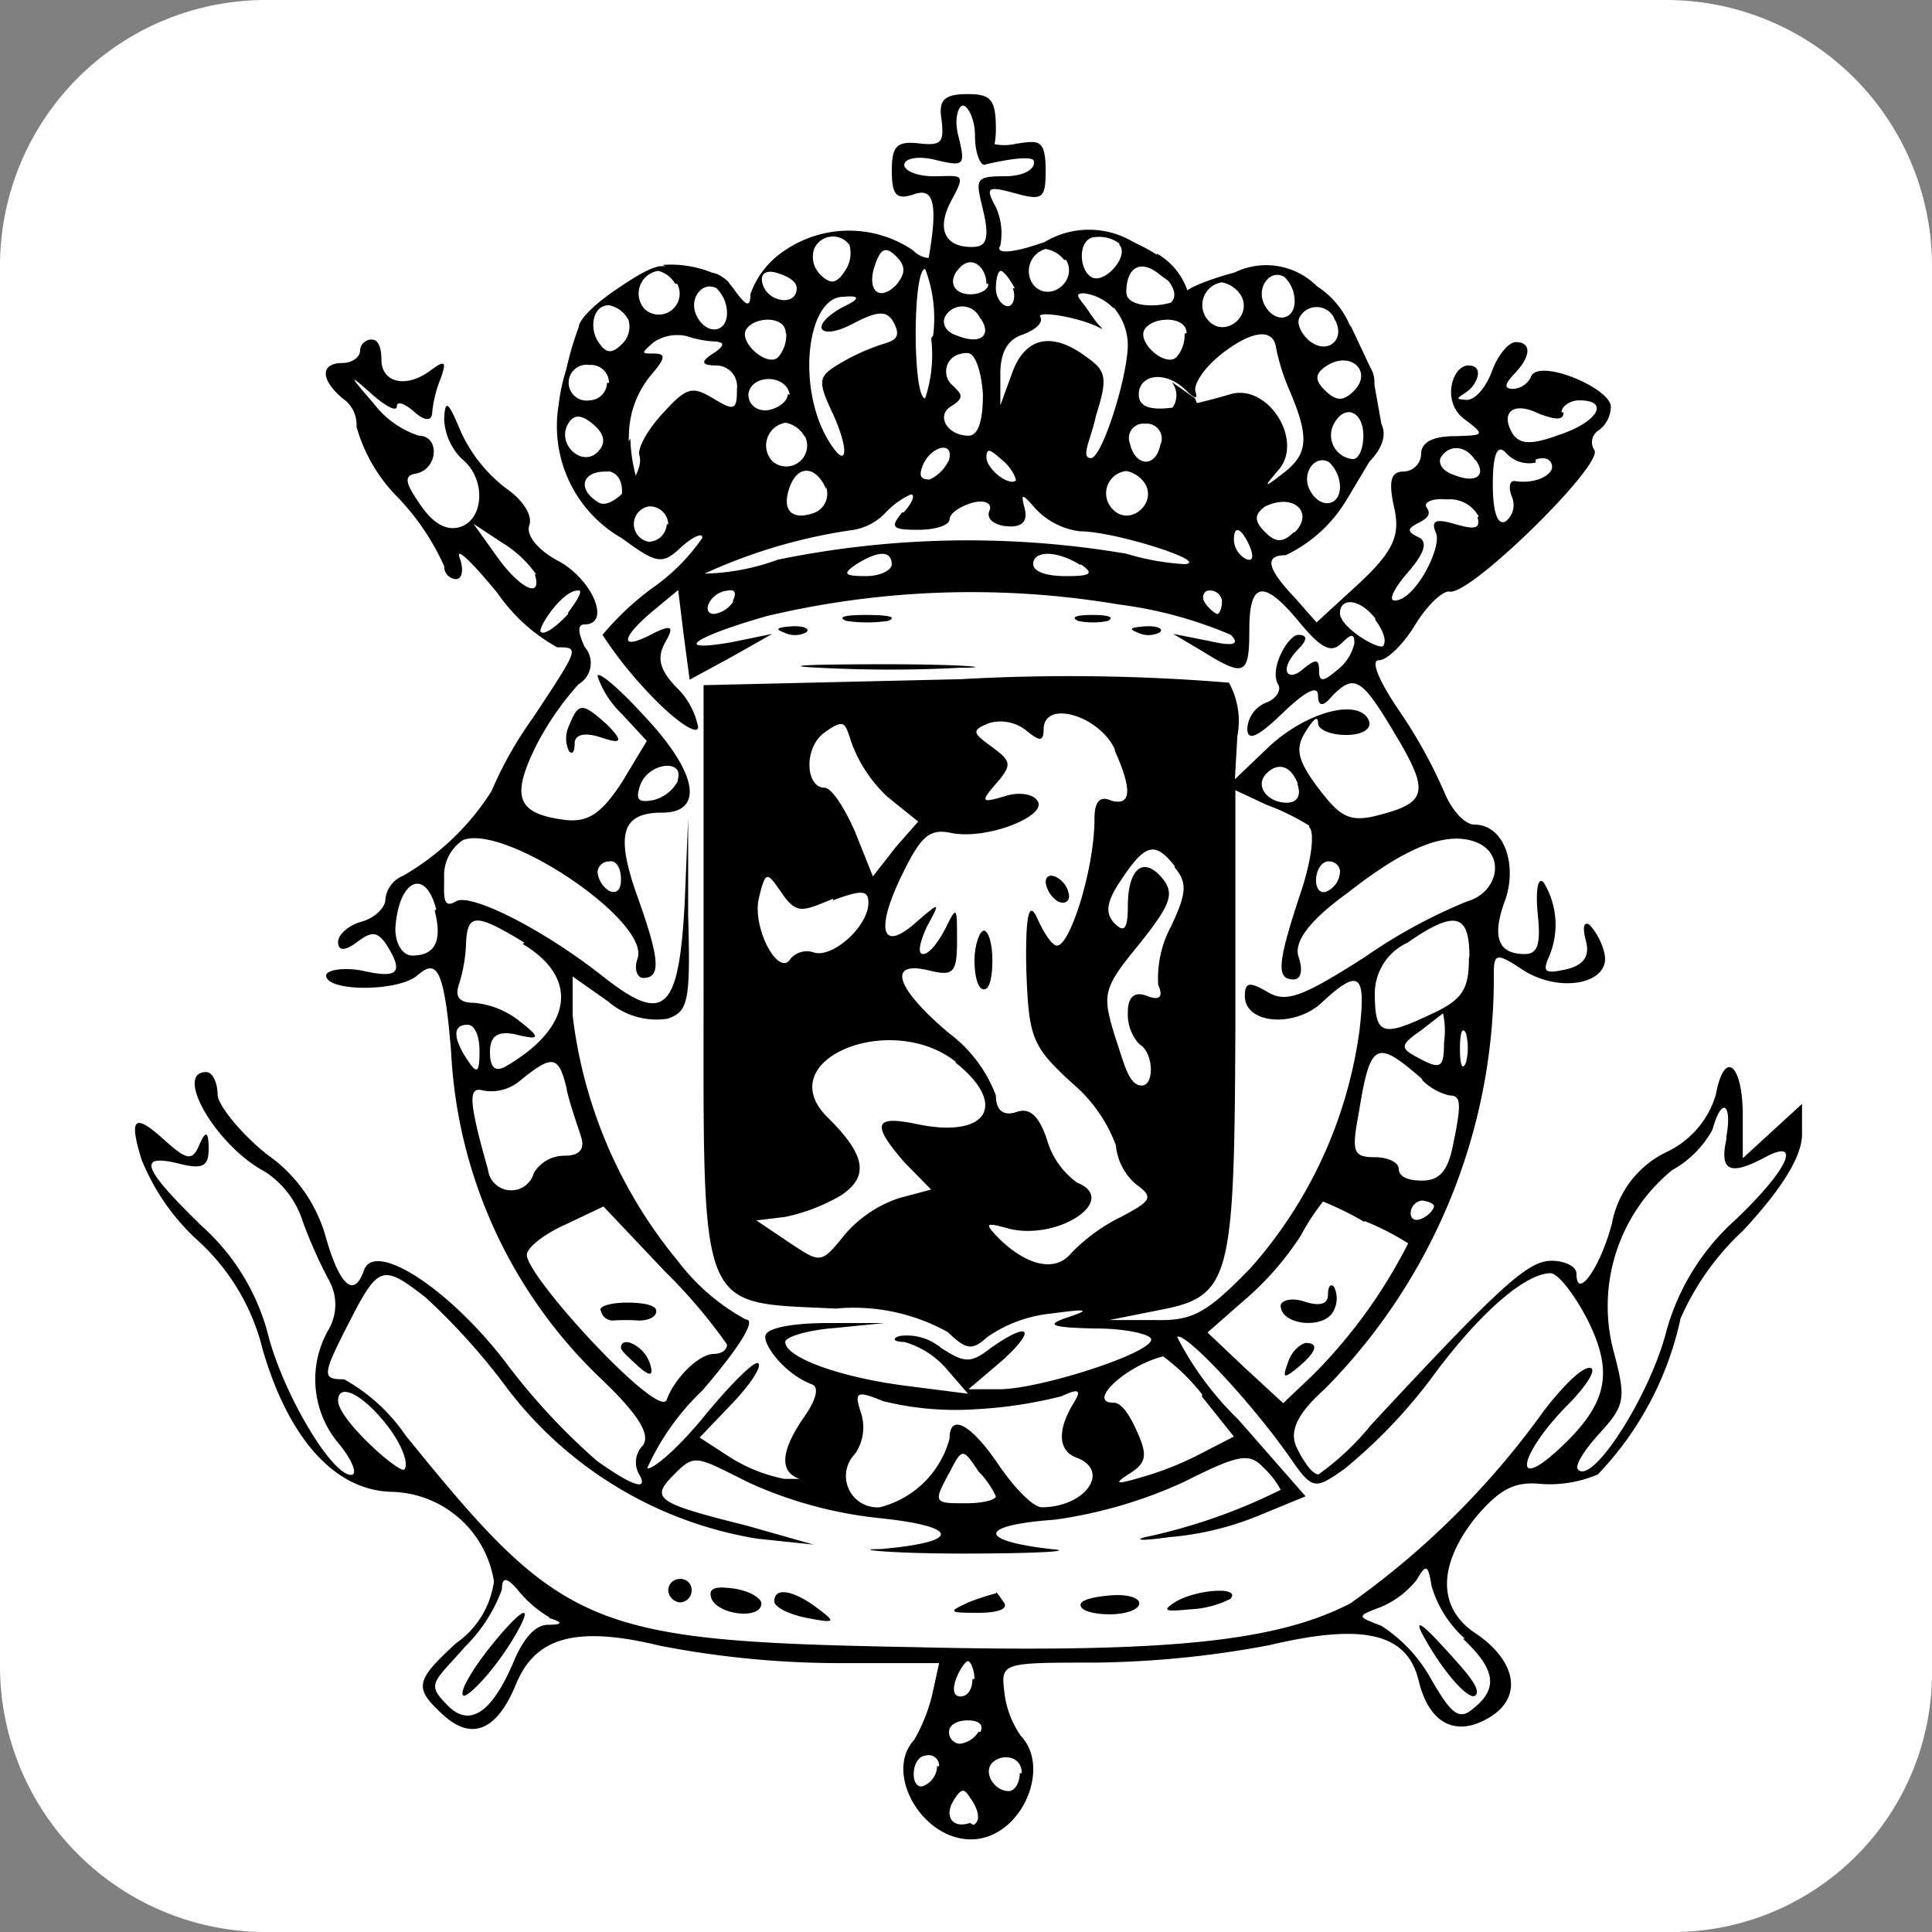 <svg id="Layer_1" data-name="Layer 1" xmlns="http://www.w3.org/2000/svg" viewBox="0 0 38.8 38.8"><rect x="0" y="0" width="38.8" height="38.8" fill="#808080" stroke="none"/><defs><style>.cls-1{fill:#fff;}</style></defs><title>banner_logos_fod</title><path class="cls-1" d="M33.5,38.8H5.3A5.34,5.34,0,0,1,0,33.5V5.3A5.34,5.34,0,0,1,5.3,0H33.5a5.34,5.34,0,0,1,5.3,5.3V33.5A5.21,5.21,0,0,1,33.5,38.8Z" transform="translate(0 0)"/><path d="M18.91,2.41c.05.45,0,.52-.45.47s-.55.05-.55.55.1.59.45.47.5.09.29,1.28c0,0-.17,0-.31-.15a2.29,2.29,0,0,0-2.58,0,1.73,1.73,0,0,0-.69.88c0,.26-.07.26-.33-.1s-.47-.38-.66-.28a.63.63,0,0,1-.61-.12c-.17-.17-.5,0-1.09.4s-.81.71-.74.78a.36.36,0,0,1-.09.38,3.66,3.66,0,0,0-.33,1.16,2.59,2.59,0,0,0,1.27,2.68c.71.52.81.54,1.21.16.24-.21.43-.28.4-.16a4,4,0,0,1-1,1,5.7,5.7,0,0,0-1,.94,8.1,8.1,0,0,0,.92,1.16c.53.57,1,.88,1,.69a1.52,1.52,0,0,0-.45-.81c-.33-.35-.38-.59-.21-.89s.16-.38-.26-.17c-.66.35-.64.09,0-.45l.52-.43.11.9.12.9.83-.45.83-.47-.83.17c-1.23.21-.71-.12.73-.53a17.79,17.79,0,0,1,7.06-.23,8.4,8.4,0,0,1,2.25.61c.18.19.07.24-.45.12l-.71-.14.59.35c.85.53.94.48.94-.44s.26-1.05,1-.15c.43.52.64.64.85.43s.26-.19.26,0a.94.94,0,0,1-.35.54c-.28.24-.36.24-.36,0s-.07-.23-.35,0-.47,0-.07-.42c.19-.19.19-.29,0-.29s-.59.67-.4,1c.07.12-.05.29-.24.36a.6.6,0,0,0-.38.52c0,.26.19.19.71-.31s.71-.54.71-.35.08.26.29,0c.45-.45.59-.35,1.28.81s.61,1.35-.43,1.61c-.52.12-.71,0-1.14-.57s-.45-.8-.26-1.11.26-.33.26-.19.26.24.57.24.52-.12.45-.29c-.19-.45-1.23-.19-2,.52l-.69.66.05-.87a1.59,1.59,0,0,0-.17-1.07,39,39,0,0,0-5.39-.07l-5.16.12v5.85c0,6.88-.14,6.53,2.65,6.67a3.89,3.89,0,0,1,2.25.47c.38.36.49.38.8.1a2.72,2.72,0,0,1,1.28-.47c.73-.1.8-.08.35.07s-.42.21.55.23c.61,0,1.11.12,1.11.22,0,.28-2.25,1-3.05,1l-.62,0,.67-.57c.71-.64.56-.81-.22-.26-.4.31-.52.31-1,0a1.07,1.07,0,0,0-.83-.24c-.17.05-.12.12.09.12a1.76,1.76,0,0,1,.83.52l.45.52-1.25-.16c-1.33-.17-2.42-.57-2.42-.88,0-.1.45-.24,1-.28l1-.1-1.12,0c-.61,0-1.18.07-1.27.23s.35.78.92,1c.16.05.09.31-.14.64-.48.69-.52,1.12-.1,1.26.14,0,0,0-.31,0a3.22,3.22,0,0,1-1.16-.48l-.54-.35.66-.69c.36-.38.59-.73.52-.8s-.56.42-1.11,1.09S13.06,29.55,13,29.48a5,5,0,0,1,1.11-1.56c.73-.85,1.09-1.42.87-1.42a4.26,4.26,0,0,1-1.37-1.18,9.49,9.49,0,0,1-2.11-4.93v-.78l.71.5a1.49,1.49,0,0,0,1.19.35c.42-.14.47-.33.42-2.08l0-1.94-.07,1.71c-.12,2.17-.41,2.43-1.64,1.46S9.44,17.93,9.16,18.1s-.24-.12-.24-.47a.85.85,0,0,1,.38-.76c.85-.33,3.79,1.65,3.5,2.39-.07.21,0,.38.12.38.36,0,.33-.38-.12-1.64s-.31-1.68.5-1.68.76-.75-.36-1.94c-.52-.57-.94-.92-.94-.8a1.92,1.92,0,0,0,.49.76l.5.54-.5.83c-.4.61-.66.8-1.11.76-1-.12-1.13-.45-.61-1.5a5.82,5.82,0,0,1,.85-1.23.49.49,0,0,0,.12-.75c-.14-.31-.14-.45,0-.45.52,0,.19-.86-.5-1.26-.45-.23-.68-.54-.61-.73s-.12-.5-.45-.73a3,3,0,0,1-.92-1.14C9,8.06,8.94,8,8.92,8.42a1.19,1.19,0,0,0,.36.8c.47.38.45,1.16,0,1.35-.26.1-.54,0-.83-.42s-.37-.6-.09-.64c.45-.1.47-.76.05-.76a1.87,1.87,0,0,1-.9-.64C7,7.52,7,7.5,7.45,7.9c.29.26.52.38.52.26s.17-.05.36.12.35.19.35,0a2.48,2.48,0,0,1,.17-.68c.12-.33.09-.38-.19-.17-.5.38-1,.26-1-.21,0-.21-.05-.4-.19-.4a.23.23,0,0,0-.24.23c0,.12-.16.24-.35.24-.45,0-.45.33,0,.71a.64.64,0,0,1,.28.57A3.26,3.26,0,0,0,8,10a4.88,4.88,0,0,1,.92,1.37.25.25,0,0,0,.24.26c.12,0,.16-.19.07-.43s.26.1.76.71A3.55,3.55,0,0,0,11.19,13c.45,0,.45,0-.49,1.42a7.67,7.67,0,0,0-.83,1.47,5.13,5.13,0,0,1-1.78,1.7.57.57,0,0,0-.35.47c0,.17-.22.38-.48.45s-.47.26-.47.41.1.21.38,0,.4-.23.59.05c.36.57.24.69-.5.52-.4-.07-.71,0-.71.1,0,.33,1.45.33,1.83,0s.54-.19.68,1.54a9.73,9.73,0,0,0,3,6.55c.8.76,1,1.14.85,1.35a.48.48,0,0,0-.09.55c.23.38-.1.28-.83-.24a13,13,0,0,1-1.85-2C9,25.86,7.52,24.91,7.31,25.51s-.5.26-.76-.64a3,3,0,0,0-1.18-1.68c-.52-.41-1-1-1-1.21s-.09-.45-.23-.45c-.66,0,.21,1.49,1.18,2a1.86,1.86,0,0,1,.76,1A9.59,9.59,0,0,0,6.6,25.7a1,1,0,0,1,0,1A2,2,0,0,0,6.81,29c.27.33.38.62.24.62-.4,0-1.39-1.68-1.68-2.87a4.43,4.43,0,0,0-1.32-2.13c-1.19-1.16-1.31-1.46-.45-1.25.47.12.59.05.59-.29S4.14,22.67,4,23s-.26.28-.66-.07c-.64-.59-.76-.5-.5.35a4.45,4.45,0,0,0,1.14,1.64,4.36,4.36,0,0,1,1.3,2.2c.52,1.77,1.44,2.81,2.58,2.84a2.13,2.13,0,0,1,2.06,1.8A1.81,1.81,0,0,1,9.16,33c-.83.76-.85.9-.26,1.44s1.09.29,1.46-.61,1.12-1.21,2.89-.78a18.94,18.94,0,0,0,3.55.35h2.06l-.14.64a3.43,3.43,0,0,1-.36.9c-.61.66.15,2,1.14,2s1.63-1.42,1-2.08a1.91,1.91,0,0,1-.33-.88c-.07-.59-.05-.59,1.82-.59a20,20,0,0,0,3.5-.35c1.9-.45,2.77-.24,3,.71s.83,1.13,1.47.71.45-1.14-.33-1.66-.74-1.39,0-2.32c.48-.57.78-.73,1.3-.68a2.45,2.45,0,0,0,1.16-.19,6.5,6.5,0,0,0,1.66-3.13A5.3,5.3,0,0,1,35,24.72c.81-.87,1.19-1.51,1.19-1.94v-.61l-.59.54-.6.55v-.85c0-1.05-.37-1.35-.54-.43a1.85,1.85,0,0,1-1,1.16,2,2,0,0,0-1.09,1.44c-.24.9-.71,1.54-.71,1,0-.15-.24-.26-.5-.26-.47,0-1,.47-3.62,3.29a5.4,5.4,0,0,1-1.06,1c-.12,0-.29-.24-.43-.52s-.09-.62.55-1.19A11.74,11.74,0,0,0,30,19.54c0-.4.07-.4.57-.07.76.5,1.8.28,1.65-.33a1.28,1.28,0,0,0-.3-.57c-.12-.07-.14.07-.07.33s0,.48-.41.57-.47.05-.33-.26A1.63,1.63,0,0,0,31,17.72c-.12-.12-.16.17-.12.62.07.63,0,.82-.26.82-.54,0-.66-.35-.4-1.06s0-1.54-.61-1.54c-.19,0-.45-.28-.6-.64a9.86,9.86,0,0,0-.92-1.66c-.4-.59-.57-1-.4-1s.5-.33.73-.71.55-.69.69-.67c.4.1,3.1-2.55,2.91-2.84a.28.28,0,0,1,.09-.4.6.6,0,0,0,.24-.47c0-.38-1.49-1-1.61-.59a.42.42,0,0,1-.35.23c-.19,0-.17-.09,0-.28.36-.36.38-.66.05-.66-.14,0-.36.26-.48.59s-.35.59-.52.57-.23,0,0-.15.38-.54.05-.54-.54.73-.09,1.07.4.33-.19.35c-.43,0-.67.12-.67.36a.36.36,0,0,1-.35.35c-.26,0-.31.19-.19.73s0,.86-.71,1.52l-.85.78L26,12c-.56-.59-.61-.85-.18-.85a2.84,2.84,0,0,0,1.34-1.33,1.63,1.63,0,0,1,.38-.59c.24-.26.31-.54.19-.73a1.2,1.2,0,0,1-.14-.71.56.56,0,0,0-.19-.55.74.74,0,0,1-.24-.57,1.74,1.74,0,0,0-.71-.92,1.44,1.44,0,0,0-1.65-.28c-.52.14-1,.33-1,.42s-.26.22-.59.24-.59-.07-.59-.26c0-.5.28-.66.64-.38s.3.19.3,0-.35-.42-.8-.63a1.73,1.73,0,0,0-1.78,0c-.68.24-1,.24-.89.07A1.29,1.29,0,0,0,20,4.16c-.22-.4-.17-.43.38-.28S21,4,21,3.43s-.12-.6-.4-.57-.31.07-.12.14c.5.19.31.54-.31.54s-.57.07-.42.71,0,.71-.24.71c-.54,0-.71-.37-.4-.94s.19-.48-.36-.48c-.33,0-.59-.11-.59-.23s.26-.19.62-.1c.59.14.61.12.47-.47-.1-.36,0-.62.09-.62s.24.26.24.6.1.59.19.59S20,3,20,2.6c0-.59-.09-.71-.56-.71S18.84,2,18.91,2.41ZM17.06,4.92a.63.63,0,0,1-.09.52c-.17.26-.29.28-.5.07A.5.5,0,0,1,16.35,5,.41.41,0,0,1,17.06,4.92Zm5.42,0c.21.22-.31.81-.57.64s-.26-.8.1-.8A.68.68,0,0,1,22.48,4.89ZM18,5.72c-.35.36-.61.1-.42-.42.11-.31.21-.36.42-.15S18.17,5.51,18,5.72Zm3.41-.5c.24.41-.31.86-.64.52A.46.46,0,0,1,21,5,.58.58,0,0,1,21.37,5.22Zm-1.56.48c0,.12-.17.21-.36.21-.35,0-.47-.28-.21-.54S19.81,5.39,19.81,5.7Zm-6.25,0a.42.42,0,0,1-.64.52.46.46,0,0,1,.26-.78A.55.55,0,0,1,13.56,5.7ZM16,5.79c0,.36-.56.29-.68-.07-.07-.21.05-.31.28-.24S16,5.65,16,5.79Zm2.7,1A2.78,2.78,0,0,1,18.58,8c-.12,0-.19-.59-.19-1.3s.07-1.3.19-1.3A2.78,2.78,0,0,1,18.74,6.74Zm1.64-1c.07.19,0,.36-.1.36S20,6,20,5.79s.05-.35.1-.35S20.28,5.6,20.38,5.79ZM26,6.05c0,.38-.38.45-.59.1s.09-.76.38-.59A.66.66,0,0,1,26,6.05ZM14.6,6.29c0,.38-.38.45-.59.09s.09-.75.38-.59A.7.7,0,0,1,14.6,6.29Zm10.32-.36c.24.41-.31.86-.64.52a.46.46,0,0,1,.26-.78A.58.58,0,0,1,24.92,5.93Zm-8,.24c-.69.38-.47.69.21.33.5-.26.69-.28.83,0s0,.34-.23.41a4.18,4.18,0,0,0-.88.4c-.4.24-.43.33-.17.9.41.85.34,1.3-.07.59-.61-1.06-.4-2.84.33-2.84C17.28,5.93,17.28,6,16.92,6.17Zm5.44,0a1.18,1.18,0,0,1,.29.74c0,.66-.52,2.29-.74,2.29s0-.38.1-.85c.24-.76.21-.9-.19-1.18-.69-.52-1.23-.4-1.49.31l-.24.66,0-.64q0-.64.45-.78c.26-.1.42-.24.35-.36s.76,0,1.19.22c.14.07,0,0-.19-.29s-.36-.4-.12-.4A1,1,0,0,1,22.36,6.19Zm-9.75.22a.48.48,0,0,1-.12.52c-.21.21-.33.19-.49-.07s-.1-.71.23-.71A.55.55,0,0,1,12.61,6.41Zm7.08,0c.24.35,0,.54-.47.35-.22-.07-.31-.23-.24-.38A.39.39,0,0,1,19.69,6.41Zm7.1,0c.26.41-.12.76-.5.45-.16-.14-.26-.35-.19-.47A.39.39,0,0,1,26.79,6.38Zm-11,.31a.68.68,0,0,1-.16.47c-.21.22-.81-.3-.64-.56S15.78,6.34,15.78,6.69Zm8,0a.68.68,0,0,1-.16.47c-.22.22-.81-.3-.64-.56S23.83,6.34,23.83,6.69Zm-9.39.17c.16,0,.14.09-.08.23s-.28.24.08.24a.42.42,0,0,1,.4.47c0,.43-.05.45-.48.19s-.54-.21-1,.29c-.31.33-.52.71-.48.85.12.38-.54,1.13-.82.95-.43-.26-.34-.62.14-.62s.45-.19.47-.73a1.93,1.93,0,0,1,.43-1.19c.3-.35.33-.45.07-.45s-.26,0,0-.23a.86.86,0,0,1,.66-.12A2.06,2.06,0,0,0,14.44,6.86ZM25.63,7a4.24,4.24,0,0,0,.28.87c.38.9.36,1.24-.11,1.61s-.41.29-.1-.07c.47-.61-.26-1.72-1-1.49-1.31.38-1.83.38-1.83,0s.5-.5.93-.1c.19.19.26.21.21.05s.19-.5.52-.76C25.13,6.64,25.58,6.57,25.63,7Zm-5.89.92c0,.55-.1.83-.29.83-.42,0-.66-.4-.35-.59s.19-.26,0-.45-.12-.62.33-.62C19.59,7.09,19.71,7.47,19.74,7.92Zm7.45-.07c-.21.21-.35.21-.57,0s-.23-.35.05-.52C27.14,7.05,27.57,7.47,27.19,7.85Zm-15-.16a.36.36,0,0,1-.35.35.36.36,0,1,1,0-.71A.36.36,0,0,1,12.23,7.69Zm3.63.23c0,.12-.15.26-.36.31s-.43-.07-.43-.31C15.07,7.52,15.78,7.5,15.86,7.92Zm15.54.36c0-.12.17-.24.36-.24.61,0,.38.43-.4.69-.57.21-.78.19-.93,0-.28-.45,0-.68.52-.42C31.26,8.44,31.4,8.44,31.4,8.28ZM12,9.08c-.31.31-.83-.16-.59-.57.11-.19.26-.19.49,0S12.19,8.89,12,9.08Zm15.38-.33c0,.26-.09.47-.21.47a.48.48,0,0,1-.38-.71C27,8.11,27.38,8.25,27.38,8.75Zm-11.22,0a.42.42,0,0,1-.64.52.46.46,0,0,1,.26-.78A.55.55,0,0,1,16.16,8.77Zm7.15.15c-.09.52-.52.47-.62,0A.29.29,0,0,1,23,8.51.3.3,0,0,1,23.31,8.92Zm-4.26.35a.78.78,0,0,1-.38.38c-.16,0-.23-.05-.14-.28C18.7,8.94,19.19,8.84,19.05,9.27Zm1.35.4c-.14.12-.59-.23-.59-.47s.14-.09.33.07S20.42,9.63,20.4,9.67Zm9.23-.42c.24.33,0,.49-.45.3-.21-.07-.31-.23-.24-.35C29.11,8.92,29.44,8.94,29.63,9.25Zm1.21,0c.19-.07.33,0,.33.15s-.31.35-.76.28c-.09,0-.12.12-.05.31a.42.42,0,0,1-.12.5c-.16.09-.26-.17-.26-.74s.08-.83.26-.64A.62.62,0,0,0,30.84,9.29Zm-3.93.55c0,.38-.38.45-.59.09s.09-.75.37-.59A.71.71,0,0,1,26.91,9.84Zm-10.32,0a.41.41,0,0,1-.24.52c-.45.16-.66-.05-.49-.52S16.4,9.37,16.59,9.82ZM23,9.72c.23.4-.31.85-.64.52a.45.45,0,0,1,.26-.78A.58.58,0,0,1,23,9.72Zm-4.88.57c-.26.31-.19.35.33.35.33,0,.62-.09.62-.21s.21-.26.45-.33.42,0,.35.16.1.29.36.31.42-.07.35-.35-.09-.36.22,0a1.47,1.47,0,0,0,.89.45c.69,0,2.61.61,2.11.66a5,5,0,0,1-1.18-.21,19,19,0,0,0-7,.12,4.54,4.54,0,0,1-1.47.28,10.75,10.75,0,0,1,3-.88,1.15,1.15,0,0,0,.64-.35,1.63,1.63,0,0,1,.5-.36C18.39,9.93,18.32,10.1,18.15,10.29Zm7.86.4c-.21.21-.36.21-.57,0s-.24-.35,0-.52C26,9.89,26.39,10.31,26,10.69Zm3.69-.31c.07.24-.05.26-.43.15s-.52-.1-.4.18-.42,1.35-.83,1.35c-.14,0,0-.26.26-.56s.45-.6.22-.71-.24-.17,0-.29.23-.21.16-.31.12-.19.4-.16A.66.66,0,0,1,29.7,10.38Zm-16.28.15a.37.37,0,0,1-.36.35.36.36,0,0,1,0-.71A.37.37,0,0,1,13.42,10.53Zm-2.65,1c.16.52-.31.29-.78-.38l-.45-.63.56.37A2.28,2.28,0,0,1,10.77,11.54ZM25.11,11c.07.19.05.29-.1.22a.46.46,0,0,1-.23-.38C24.78,10.53,24.94,10.6,25.11,11Zm-7.2.33c0,.12-.23.24-.52.24-.45,0-.47-.05-.19-.24C17.65,11.05,17.91,11.05,17.91,11.35Zm3.79,0c.28.19.21.24-.28.24s-.67-.12-.67-.24C20.75,11.05,21.23,11.05,21.7,11.35Zm-10.29,1c-.24.26-.48.43-.55.36s.43-.83.74-.83C11.71,11.83,11.64,12,11.41,12.3Zm3.31-.24a.55.55,0,0,1-.38.24c-.14,0-.16-.12-.09-.24a.48.48,0,0,1,.37-.23C14.77,11.83,14.79,11.92,14.72,12.06Zm9.82,0c0,.12-.05.24-.09.24s-.19-.12-.26-.24,0-.23.09-.23A.24.24,0,0,1,24.54,12.06Zm3.08.36c.16.21.23.42.16.52s-.87-.36-.87-.66S27.29,12,27.62,12.42Zm-5.23,2.63c.35.78.33,1.11-.07,1-.22-.1-.34,0-.34.37,0,1-.49,2.54-.75,2.54-.1,0-.26-.24-.4-.55s-.24-.21-.22,1c.05,1.4.1,1.56.93,2.32A3,3,0,0,1,22.41,23a1.17,1.17,0,0,0,.4.78c.36.26.33.33-.3.66a3.58,3.58,0,0,0-1,.73c-.31.38-.88.26-1.45-.3-.3-.31-.28-.33.22-.19,1,.23,2.2-.59,1.35-.93a1.61,1.61,0,0,1-.6-.85c-.16-.49-.35-.66-.61-.57S20,22.31,20,22a2.78,2.78,0,0,0-.94-1.25c-1.07-.9-1.26-1.47-.4-1.26.49.12.56.05.56-.61s0-.71-.23-.24c-.15.29-.33.52-.45.52s-.07-.23.07-.54c.28-.52.28-.52-.21-.1-.69.62-.83.17-.29-.94.38-.78.55-.95,1-.85.71.14,1.92-.34,1.73-.64-.09-.15-.38-.19-.66-.1-.47.14-.5.12-.17-.26s.29-.45-.09-.73-.43-.33-.05-.48a.83.83,0,0,1,.74.15c.28.23.35.23.35-.05C21,14.05,22.08,14.38,22.39,15.05ZM17.82,16l.62.5L18,17l-.47.6-.36-.9c-.21-.48-.47-.88-.61-.88-.38,0-.43-.8,0-1.11s.41-.17.55.23A2.82,2.82,0,0,0,17.82,16Zm-4.21-.31a.76.76,0,0,1-.5.38c-.28.05-.35,0-.26-.28C13,15.31,13.75,15.23,13.61,15.66Zm12.45.07c.07.21,0,.36-.22.36-.38,0-.64-.33-.42-.57S25.91,15.35,26.06,15.73Zm.23.85c.12.1.05.69-.19,1.38-.45,1.37-.47,1.68-.12,1.68.15,0,.19-.19.1-.45s.12-.67,1-1.3c1.18-.93,2-1.24,2.58-1s.43,1-.19,1.18a10.64,10.64,0,0,0-2.06,1.12c-1.25.8-1.58.92-1.94.71S25,19.71,25,20c0,.57,1,.64,1.54.14.76-.71.9-.59.76.57a9,9,0,0,1-2.18,4.75c-.9.93-1.18,1.07-1.94,1.05l-.9,0,.95-.19c1.49-.28,1.56-.54,1.58-5.75V15.87l.62.29A4.71,4.71,0,0,1,26.29,16.58Zm-2.7.81c.26.31.24.52-.07,1.18a2.21,2.21,0,0,0-.26,1.18c.12.27,0,.31-.23.22s-.38,0-.38.33a.89.89,0,0,0,.23.64c.29.16.31.83.05.83s-.35-.43-.52-.93c-.28-.9-.28-1,.47-1.91.62-.78.71-1,.48-1.3-.38-.48-.71-.24-.71.54,0,.45-.07.54-.26.35s-.19-.42.12-.87C23,16.94,23.19,16.89,23.59,17.39Zm-11.12.26c0,.19-.09.28-.24.21a.51.51,0,0,1-.23-.38.23.23,0,0,1,.23-.21C12.38,17.27,12.47,17.44,12.47,17.65Zm14.44-.17a.45.45,0,0,1-.24.38c-.12.07-.24,0-.24-.21s.12-.38.24-.38A.22.22,0,0,1,26.91,17.48Zm-10.18.57c.57-.21.71-.21.71.05,0,.47-.71,1.11-1.09,1a.43.43,0,0,0-.47.12c-.24.4-.78-.62-.64-1.21s.17-.52.47-.09S16.14,18.29,16.73,18.05Zm-8,.21c.16.62,0,.9-.45.9-.19,0-.34-.23-.34-.54C8,17.67,8.54,17.41,8.76,18.26Zm1.77.67c1.14.68,1,1.68-.35,2.46-.22.12-.31,0-.31-.29s.12-.45.54-.35.52.09.07-.26a1.73,1.73,0,0,0-.92-.38c-.31,0-.4-.12-.31-.38a3.06,3.06,0,0,0,.14-.83C9.39,18.34,9.56,18.34,10.53,18.93Zm19,.28c0,.66-.14.85-.83,1.16-.92.43-1.06.38-1.06-.47a1.13,1.13,0,0,1,.66-1C29.23,18.26,29.51,18.36,29.51,19.21ZM29,20.94c0,.5-.07.54-.47.33s-.45-.26,0-.57l.45-.35A1.69,1.69,0,0,1,29,20.94ZM9.63,21.1c0,.45-.05.48-.24.19-.3-.45-.3-.71,0-.71C9.54,20.58,9.63,20.82,9.63,21.1Zm19.81.24c-.07.17-.12.05-.12-.28s.05-.45.12-.31A1.18,1.18,0,0,1,29.44,21.34Zm-10.25,0c1.07.85.64,1.54-.8,1.23-.83-.17-.9,0-.22.78l.53.54-.64.17a2.45,2.45,0,0,0-1.09.73c-.48.59-.48.59-1.11.17l-.67-.45.57-.07A3.66,3.66,0,0,0,16.9,24c.56-.38.49-.81-.31-1.59C15.5,21.27,17.89,20.3,19.19,21.32Zm9.37.35a1.16,1.16,0,0,0,.55.31c.24,0,.24.17.07,1-.1.5-.26.71-.62.71s-.47-.12-.47-.24-.21-.23-.47-.23c-.45,0-.48-.1-.33-.9C27.52,20.91,27.64,20.87,28.56,21.67Zm-17.18.19c.07.31.22.73.29.95s0,.38-.33.38a.71.71,0,0,0-.62.35.47.47,0,0,1-.92-.07c-.38-1.35-.41-1.68-.1-1.59a.9.9,0,0,0,.76-.21C11.1,21.17,11.22,21.2,11.38,21.86Zm23.29,1c-.14.64.07.74.78.36s.52.19-.59,1.25a4.68,4.68,0,0,0-1.42,2.34c-.36,1.28-1.47,3-1.75,2.68-.07-.07.12-.38.42-.71.52-.57.55-.69.31-1.61a3.53,3.53,0,0,1,1.16-3.69,2.07,2.07,0,0,0,.81-.81C34.58,22,34.79,22.17,34.67,22.83ZM14.6,27c0,.12-.12.19-.26.19-.31,0-.8.5-.95.92s-2.81-2.46-2.81-2.91c0-.14.35-.42.78-.61l.76-.36,1.23,1.3A10.79,10.79,0,0,1,14.6,27Zm12.8-2.48a5.39,5.39,0,0,1,.88.45,10.38,10.38,0,0,1-1.92,2.65l-.59.56L25,27.47l-.75-.71.73-.64a6,6,0,0,0,1.14-1.3,4.8,4.8,0,0,1,.45-.69S27,24.3,27.4,24.54Zm1.4-.31c0,.07-.09.19-.24.26s-.23,0-.23-.1a.26.26,0,0,1,.23-.26C28.71,24.13,28.8,24.18,28.8,24.23ZM8.54,26.05A13,13,0,0,1,10.2,27.9a7.91,7.91,0,0,0,5,3l1.14.12L15,30.64c-1.8-.45-1.94-.54-1.49-1s.45-.4,1.54.14a8.43,8.43,0,0,0,2.63.71c1.61.17,1.63.48,0,.62-.59,0,.16.09,1.65.09s2.3-.05,1.78-.09c-1.49-.17-1.47-.48.07-.59a9.27,9.27,0,0,0,2.6-.76c1.09-.55,1.31-.59,1.59-.29a1.71,1.71,0,0,1,.35.45,11.42,11.42,0,0,1-2.72.95c-.26.07,0,.07.48,0a6,6,0,0,0,1.84-.45l.9-.37-1.35-1.54a6.36,6.36,0,0,1-1.23-1.66c.14-.12,1.42,1.23,2.23,2.37.49.71.52.71,1.13.28a10.44,10.44,0,0,0,1.73-1.8c1-1.37,1.92-2.13,2.41-2.13.15,0,.48.43.74.93.54,1.08.4,1.7-.57,2.6s-.78.09.14-.85c.43-.43.64-.78.47-.78s-.56.4-.92.87a16.56,16.56,0,0,1-3.88,3.86c-1.47.76-3.62,1-8.73.88-6.56-.12-7.08-.34-10.25-4.26a3.61,3.61,0,0,0-1.23-1.12c-.45,0-.45-.07.12-1.18S7.69,25.39,8.54,26.05Zm15.6,2,.64.8-.64.33a6.33,6.33,0,0,1-1.26.5c-.47.14-.52.12-.19-.09s.36-.36.15-.83-.36-.59-.48-.59c-.54,0,.24-.74,1-.93A4.15,4.15,0,0,1,24.14,28ZM7.83,28.7c.26.36.38.71.29.81s-1.33-1-1.33-1.38S7.31,28,7.83,28.7Zm11.79-.4a8.85,8.85,0,0,0,1.7-.26c.36-.17.4-.12.24.14-.33.54-.31.95.05,1.09.71.26.19,1-.69,1-.17,0-.54-.38-.85-.83-.57-.85-1-1.07-1-.55a1.94,1.94,0,0,1-1.4,1.38.63.63,0,0,1-.5-1.07.94.94,0,0,0,.12-.83c-.14-.42-.09-.45.45-.23A6.06,6.06,0,0,0,19.62,28.3ZM20,30.05c0,.07-.26.14-.59.14-.66,0-.68,0-.33-.64.24-.47.26-.47.57,0A1.78,1.78,0,0,1,20,30.05Zm9.38,2.86c.66.62.71,1,.21,1.4-.28.24-.43.14-.85-.59a3,3,0,0,0-1-1.07c-.5-.19-.5-.19,0-.38a1.84,1.84,0,0,0,.71-.54c.19-.33.23-.31.3.12A2.26,2.26,0,0,0,29.42,32.91Zm-18.37-.42c.31.09.29.14,0,.14s-.52.33-.69.73c-.42,1-.87,1.35-1.32.9s-.31-.45.35-1.2a3.12,3.12,0,0,0,.73-1.14c0-.26.1-.24.31,0A2.33,2.33,0,0,0,11.05,32.49Zm8.52,1.23c0,.19-.09.35-.24.35s-.16-.16-.09-.35.19-.36.24-.36S19.57,33.53,19.57,33.72Zm.12,1.06a.51.51,0,0,1-.38.24.23.23,0,0,1-.21-.24c0-.14.16-.23.38-.23S19.76,34.64,19.69,34.78Zm-.83.69a.44.44,0,0,1-.24.38c-.11.07-.23,0-.23-.22s.12-.37.23-.37A.21.21,0,0,1,18.86,35.47Zm1.66.14c0,.19-.1.36-.22.36-.3,0-.52-.38-.33-.57S20.52,35.26,20.52,35.61Zm-1,1c-.36.12-.52-.14-.33-.45s.23-.21.37,0S19.69,36.58,19.55,36.65Z" transform="translate(0 0)"/><path d="M21,17.72a.55.55,0,0,0,.24.38c.14.07.23,0,.23-.1a.48.48,0,0,0-.23-.37C21.11,17.55,21,17.58,21,17.72Z" transform="translate(0 0)"/><path d="M19.57,19.28c0,.33.07.59.19.59s.17-.26.17-.59-.08-.59-.17-.59S19.57,19,19.57,19.28Z" transform="translate(0 0)"/><path d="M12.07,26.33a.24.24,0,0,0,.24.19,3.72,3.72,0,0,1,.52,0c.19,0,.35-.07.35-.19s-.26-.17-.59-.17S12,26.24,12.07,26.33Z" transform="translate(0 0)"/><path d="M12.47,27.07c0,.05.17.21.36.38s.33.23.21-.1S12.47,26.81,12.47,27.07Z" transform="translate(0 0)"/><path d="M26.67,26c0,.19-.16.24-.47.14s-.48,0-.48.08c0,.4.9.49,1.07.09a.53.53,0,0,0,0-.47C26.72,25.77,26.67,25.84,26.67,26Z" transform="translate(0 0)"/><path d="M25.87,27.35c-.12.33-.1.36.21.1s.45-.48.14-.48C26.1,27,25.94,27.14,25.87,27.35Z" transform="translate(0 0)"/><path d="M13.42,31.94a.26.26,0,0,0,.23.24.24.24,0,0,0,.24-.24.22.22,0,0,0-.24-.23A.23.23,0,0,0,13.42,31.94Z" transform="translate(0 0)"/><path d="M14.29,32.11c.15.33,1,.42,1,.09,0-.11-.26-.26-.57-.3S14.2,31.87,14.29,32.11Z" transform="translate(0 0)"/><path d="M15.55,32.16c0,.11.28.26.64.33.61.12.61.09.19-.22S15.55,31.85,15.55,32.16Z" transform="translate(0 0)"/><path d="M19.45,32.18c-.42.19-.4.21.19.21.38,0,.62-.07.52-.21S20,31.94,20,32A4.28,4.28,0,0,0,19.45,32.18Z" transform="translate(0 0)"/><path d="M21.7,32.23c0,.12.26.19.59.19s.59-.1.59-.22-.26-.19-.59-.16S21.7,32.13,21.7,32.23Z" transform="translate(0 0)"/><path d="M23.59,32.18c-.26.17-.19.19.31.14a2,2,0,0,0,.81-.21C24.94,31.85,24,31.92,23.59,32.18Z" transform="translate(0 0)"/><path d="M28.54,32.77c.38.73.95,1.4,1.09,1.28s-.21-.5-.62-.95S28.42,32.51,28.54,32.77Z" transform="translate(0 0)"/><path d="M9.77,33.17c-.33.43-.54.81-.47.88s.64-.5,1.06-1.23S10.41,32.35,9.77,33.17Z" transform="translate(0 0)"/><path d="M17,12.47a2.88,2.88,0,0,0,.83,0c.21-.08,0-.12-.43-.12S16.8,12.39,17,12.47Z" transform="translate(0 0)"/><path d="M21.65,12.47a1.51,1.51,0,0,0,.6,0c.14-.08,0-.12-.31-.12S21.49,12.39,21.65,12.47Z" transform="translate(0 0)"/><path d="M15.74,12.7a.49.49,0,0,0,.45,0c.09-.07-.05-.14-.31-.12S15.55,12.63,15.74,12.7Z" transform="translate(0 0)"/><path d="M22.84,12.7a.49.49,0,0,0,.45,0c.09-.07-.05-.14-.31-.12S22.65,12.63,22.84,12.7Z" transform="translate(0 0)"/><path d="M16.45,13.41a26.9,26.9,0,0,0,2.84,0c.73,0,.07-.07-1.49-.07S15.62,13.37,16.45,13.41Z" transform="translate(0 0)"/><path d="M11.43,14.57a.59.59,0,0,0,0,.52c.07.07.11,0,.11-.16s.17-.24.53-.12.49.12.14-.24C11.69,14.1,11.62,14.1,11.43,14.57Z" transform="translate(0 0)"/><path d="M23.33,5.5s.38.32.21.55.34-.1.34-.1a1.36,1.36,0,0,0-.65-.86" transform="translate(0 0)"/><path d="M11.64,6.52a6.48,6.48,0,0,0-.24.78c-.14.56.4-.55.4-.55Z" transform="translate(0 0)"/><path d="M13.31,5.32a2.22,2.22,0,0,1,1.23.27c.48.33-.8,0-.8,0Z" transform="translate(0 0)"/><polygon points="27.12 6.53 27.52 7.38 27.12 7.13 27.12 6.53"/><polygon points="27.57 7.55 27.76 8.61 27.38 7.98 27.57 7.55"/><polygon points="27.7 8.94 27.06 10.01 27.06 9.66 27.7 8.94"/><path d="M12.19,9.46s.33,0,.3.47c0,.28.36-.12.36-.12a3.12,3.12,0,0,1-.19-1" transform="translate(0 0)"/><path d="M24,8l.11.28-.82.08a.43.43,0,0,0,.24-.69" transform="translate(0 0)"/><path d="M19.76,3.31s.88-.22,1-.09.07-.11.07-.11l-.4-.23a1,1,0,0,1-.52,0c-.19-.07-.15.31-.15.31Z" transform="translate(0 0)"/></svg>